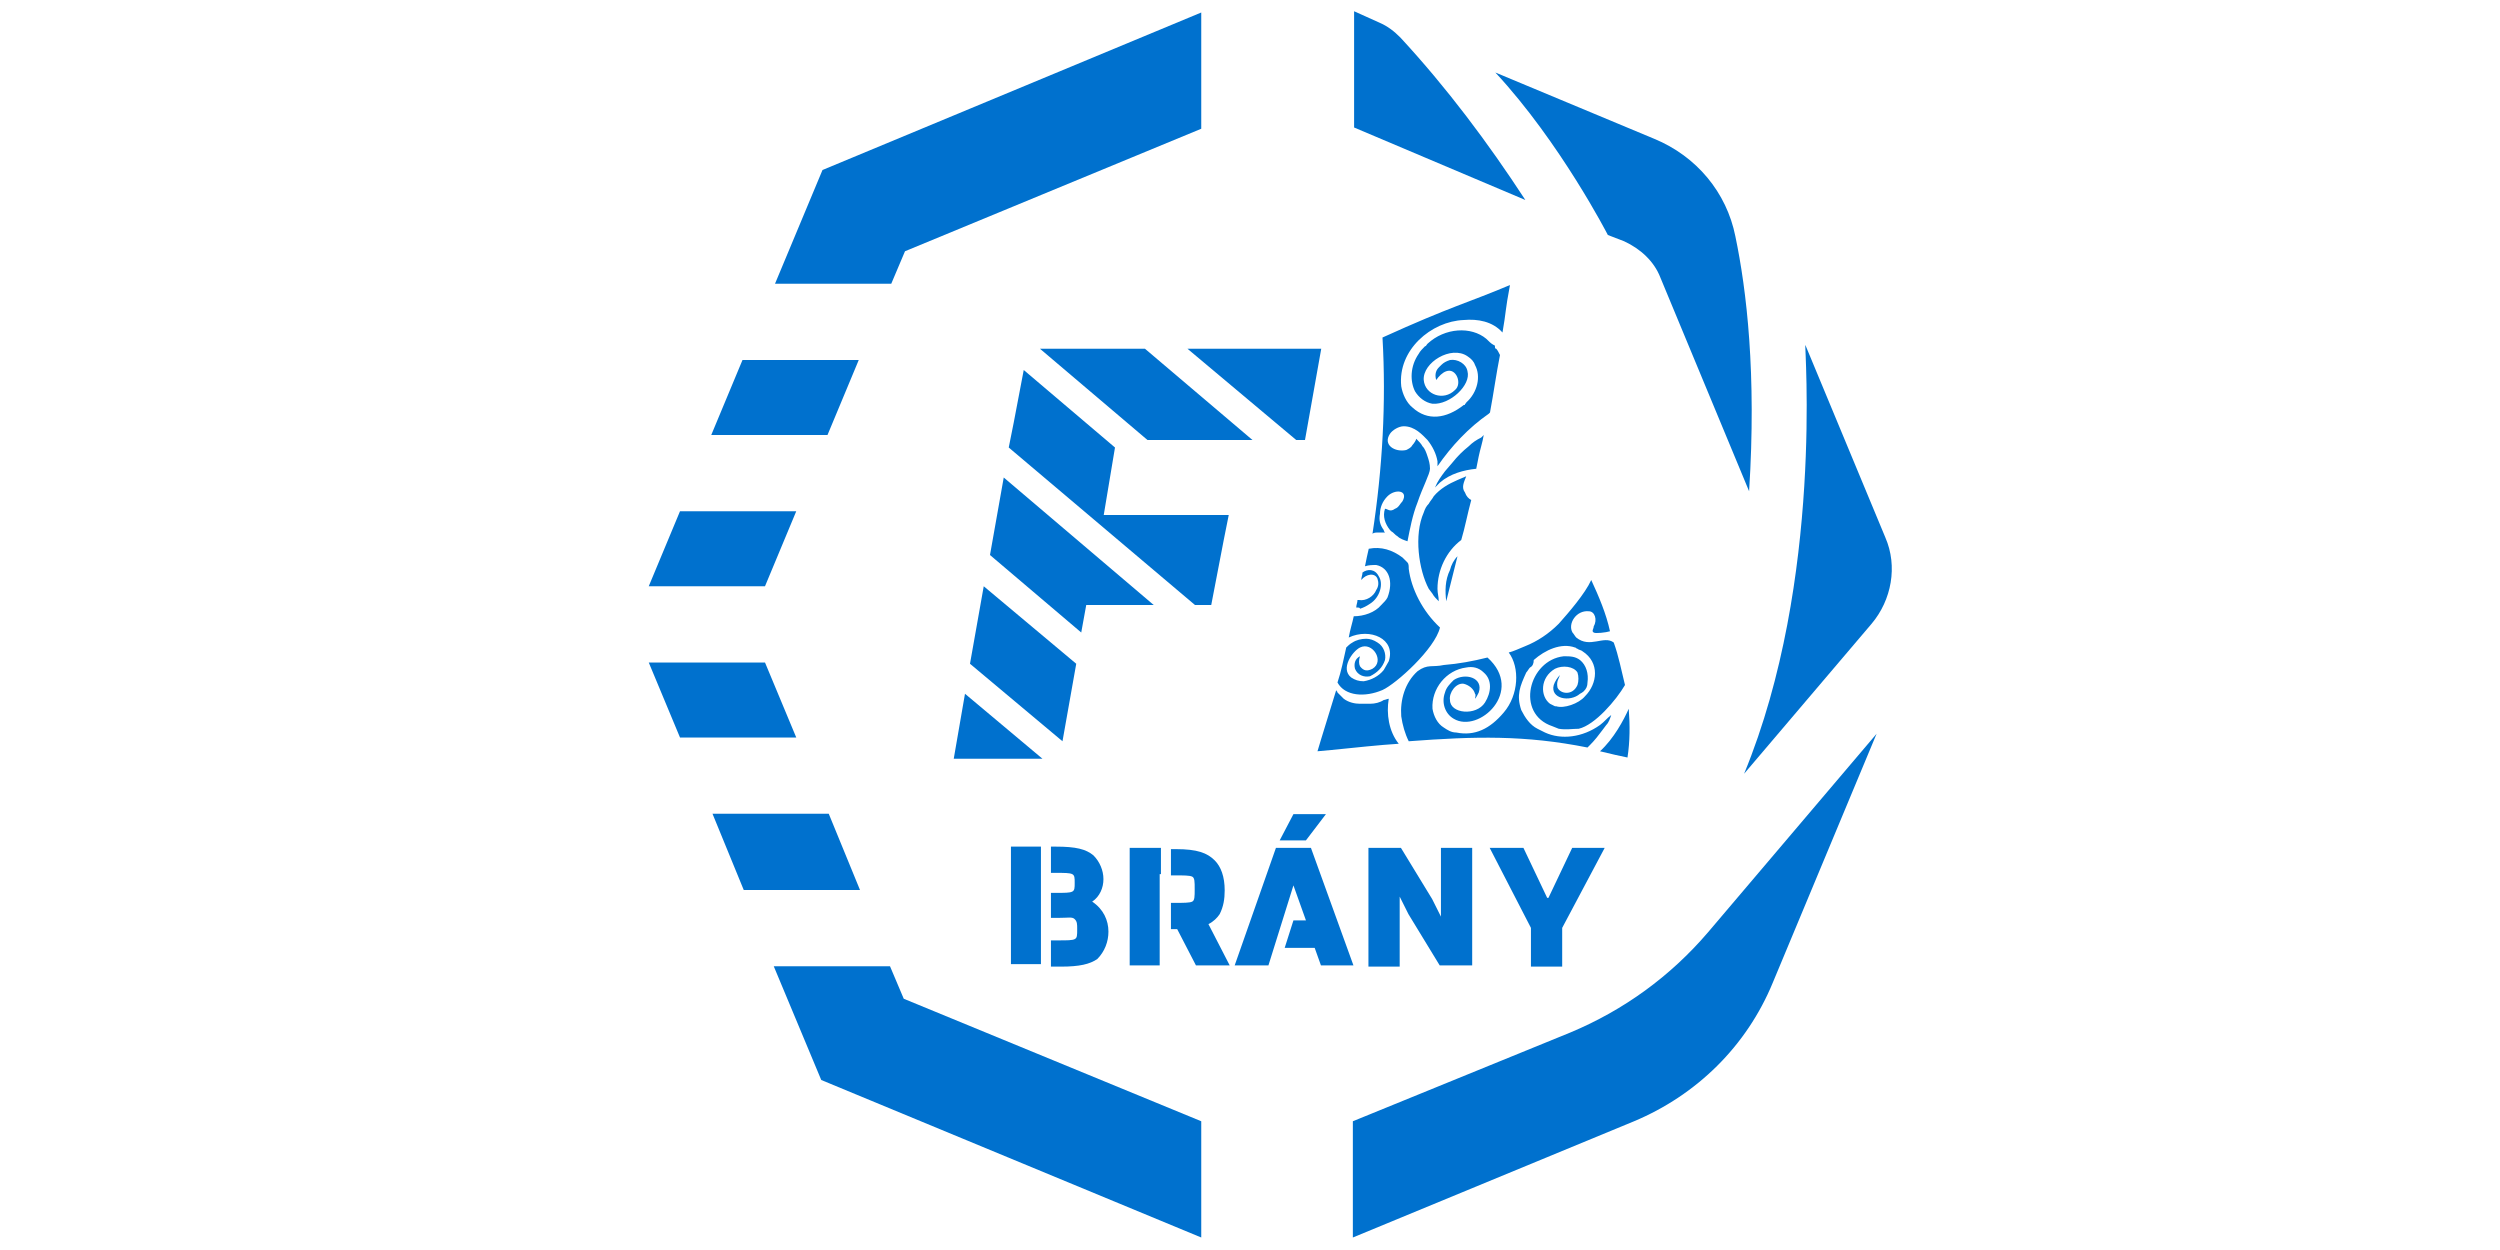 <?xml version="1.0" encoding="utf-8"?>
<!-- Generator: Adobe Illustrator 25.2.1, SVG Export Plug-In . SVG Version: 6.00 Build 0)  -->
<svg version="1.1" id="Vrstva_1" xmlns="http://www.w3.org/2000/svg" xmlns:xlink="http://www.w3.org/1999/xlink" x="0px" y="0px"
	 viewBox="0 0 200 100" style="enable-background:new 0 0 200 100;" xml:space="preserve">
<style type="text/css">
	.st0{fill:#0071CE;}
	.st1{fill-rule:evenodd;clip-rule:evenodd;fill:#0071CE;}
</style>
<g id="Group_1">
	<path id="Path_1" class="st0" d="M61.2,53h-9.3l2.5,6h9.3L61.2,53z"/>
	<path id="Path_2" class="st0" d="M66.3,65.1h-9.3l2.5,6.1h9.3L66.3,65.1z"/>
	<path id="Path_3" class="st0" d="M72.3,79.9l-1.1-2.6h-9.3l3.8,9.1L96.1,99v-9.3L72.3,79.9z"/>
	<path id="Path_4" class="st0" d="M63.7,40.9h-9.3l-2.5,6h9.3L63.7,40.9z"/>
	<path id="Path_5" class="st0" d="M68.7,28.8h-9.3l-2.5,6h9.3L68.7,28.8z"/>
	<path id="Path_6" class="st0" d="M96.1,10.3V1L65.8,13.6l-3.8,9.1h9.3l1.1-2.6L96.1,10.3z"/>
</g>
<g id="Group_2" transform="translate(156.428)">
	<path id="Path_7" class="st0" d="M-48.2,89.7V99l22.5-9.3c5-2.1,9-6,11.1-11.1l8.3-19.9l-13.5,15.9c-3,3.5-6.7,6.2-11,8L-48.2,89.7
		z"/>
	<path id="Path_8" class="st0" d="M-16.9,61.9l10.2-12c1.6-1.9,2.1-4.6,1.1-6.9L-12,27.6C-12.1,27.5-10.5,46.4-16.9,61.9z"/>
	<path id="Path_9" class="st0" d="M-34.4,16c-3-4.6-6.3-9-10-13c-0.5-0.5-1-0.9-1.7-1.2l-2-0.9v9.3L-34.4,16z"/>
	<path id="Path_10" class="st0" d="M-17.6,18.9c0.9,4.3,1.7,11,1.1,20.4l-7.1-17.1c-0.5-1.3-1.6-2.3-2.9-2.9l-1.3-0.5
		c0,0-3.8-7.4-9-13l12.7,5.3C-20.7,12.5-18.3,15.4-17.6,18.9z"/>
</g>
<g id="Group_3" transform="translate(67.699 60.401)">
	<path id="Path_11" class="st1" d="M27.3-32.5h10.7l-1.3,7.3h-0.7L27.3-32.5z M15.5-32.5h8.4l8.6,7.3h-8.4L15.5-32.5z M15.7,0.3H8.6
		l0.9-5.2L15.7,0.3z M18.4-7.3l-1.1,6.2L9.9-7.3l1.1-6.2L18.4-7.3z M24.6-12h-5.4l-0.4,2.2l-7.3-6.2l1.1-6.2L24.6-12z M29.2-12h-1.3
		L13-24.6l0.4-2l0.8-4.2l7.3,6.2l-0.9,5.4h10l-0.4,2L29.2-12z"/>
	<path id="Path_12" class="st1" d="M51-25.6c-0.1,0.6-0.3,1.2-0.4,1.7l-0.2,1c-1,0.1-2.1,0.4-2.9,1.1c-0.1,0.1-0.3,0.3-0.4,0.4
		c0.2-0.5,0.5-0.9,0.8-1.3l0.6-0.7c0.4-0.5,0.8-0.9,1.3-1.3c0.3-0.3,0.6-0.5,1-0.7L51-25.6z M50-20.4c-0.3,1.1-0.5,2.2-0.8,3.2
		c-1.2,0.9-1.9,2.4-1.9,3.9c0,0.4,0.1,0.6,0.1,1c-0.2-0.2-0.4-0.4-0.5-0.6l-0.3-0.4c-0.8-1.5-1.2-4.3-0.4-6.1
		c0.1-0.3,0.2-0.5,0.4-0.7c0.1-0.2,0.3-0.4,0.4-0.6c0.5-0.6,1.2-1,1.9-1.3c0.2-0.1,0.5-0.2,0.7-0.3c-0.2,0.5-0.4,0.9-0.1,1.3
		C49.6-20.7,49.8-20.5,50-20.4L50-20.4z M48.9-15.9c-0.3,1.2-0.6,2.4-0.9,3.6c-0.1-0.8-0.1-1.7,0.3-2.5
		C48.4-15.2,48.6-15.6,48.9-15.9L48.9-15.9z M47.5-10.2c-0.4,1.7-3.5,4.5-4.6,5c-1.4,0.6-3,0.5-3.6-0.6c0.3-0.9,0.5-1.9,0.7-2.8
		c0.1-0.1,0.3-0.3,0.5-0.4c0.3-0.2,0.7-0.3,1.1-0.3c0.3,0,0.6,0.1,0.9,0.3c0.5,0.3,0.7,0.9,0.6,1.4c-0.2,0.6-0.6,1-1.2,1.3
		c-0.5,0.1-1-0.1-1.2-0.6c-0.1-0.4,0-0.8,0.4-1c-0.1,0.3-0.1,0.6,0,0.8c0.3,0.4,0.6,0.4,1,0.2c1-0.6,0-2.2-1-1.7
		c-0.6,0.3-1.6,1.7-0.7,2.4c0.3,0.2,0.6,0.3,1,0.3c0.6-0.1,1.2-0.4,1.6-0.9c0.1-0.2,0.3-0.5,0.4-0.7c0.6-1.8-1.5-2.7-3.2-1.9
		c0.1-0.6,0.3-1.2,0.4-1.7c0.8,0,1.7-0.3,2.2-0.9c0.2-0.2,0.4-0.4,0.5-0.6c0.5-1.3,0.1-2.4-0.9-2.6c-0.3,0-0.6,0-0.9,0.1
		c0.1-0.5,0.2-1,0.3-1.4l0,0c1-0.2,1.9,0.1,2.7,0.7c0.1,0.1,0.3,0.3,0.4,0.4c0.1,0.1,0.1,0.3,0.1,0.5C45.2-13.3,46.1-11.5,47.5-10.2
		L47.5-10.2z M47.8-7.2c1.2-0.1,2.3-0.3,3.5-0.6c3,2.7-0.7,6.1-2.7,4.9c-0.7-0.4-1-1.3-0.7-2.1c0.1-0.4,0.4-0.7,0.7-1
		c0.9-0.6,2.4-0.2,2,1c-0.1,0.2-0.2,0.4-0.3,0.5c0-0.1,0.1-0.3,0-0.4c-0.1-0.4-0.5-0.7-0.9-0.8c-0.6-0.1-1.2,0.7-1.1,1.3
		c0,1.1,2.1,1.3,2.8,0.2C51.6-5,51.7-6,51-6.6C50.6-7,50.1-7.1,49.6-7c-1.6,0.2-2.8,1.7-2.7,3.3c0.1,0.6,0.4,1.2,0.9,1.5
		c0.3,0.2,0.6,0.4,1,0.4c1.5,0.3,2.7-0.3,3.8-1.6c1.2-1.4,1.3-3.6,0.4-4.8c0.4-0.1,0.8-0.3,1.3-0.5c1-0.4,1.9-1,2.7-1.8
		c0.8-0.9,2.1-2.4,2.6-3.5c0.6,1.3,1.2,2.7,1.5,4.1c-0.3,0.1-1.2,0.2-1.3,0.1c-0.2-0.1,0-0.3,0-0.5c0.3-0.5,0.1-1.2-0.4-1.2
		c-1-0.1-1.7,1-1.3,1.7c0.1,0.1,0.2,0.3,0.3,0.4c1.1,0.9,2.2-0.2,3,0.4c0.4,1.1,0.6,2.2,0.9,3.4c-0.7,1.2-2.4,3.2-3.7,3.5
		C58.1-2.1,57.6-2,57-2.1l-0.5-0.2c-3-1-1.9-5.3,0.9-5.6c0.5,0,0.9,0,1.3,0.3c0.5,0.4,0.7,1.1,0.6,1.8c0,0.3-0.1,0.5-0.3,0.7
		C59-5.1,58.9-5,58.7-4.9c-0.8,0.7-2.4,0.4-2.1-0.7c0.1-0.3,0.3-0.6,0.5-0.8c-0.1,0.3-0.3,0.5-0.2,1c0.2,0.5,1.2,0.7,1.6-0.2
		c0.1-0.3,0.1-0.7,0-1c-0.3-0.5-1.2-0.6-1.8-0.3c-1.2,0.7-1.2,2.2-0.4,2.8l0.4,0.2c0.1,0,0.1,0,0.1,0c0.6,0.2,1.8-0.2,2.3-0.8
		c1-1,1.2-2.7-0.2-3.6c-0.1-0.1-0.3-0.1-0.4-0.2c-0.1,0-0.1-0.1-0.2-0.1c-1.1-0.4-2.4,0.2-3.3,1C55-7.3,54.9-7.1,54.7-7
		c-0.1,0.1-0.2,0.3-0.3,0.4c-0.5,1.1-0.8,1.8-0.4,3c0.3,0.6,0.7,1.2,1.3,1.5c0.2,0.1,0.4,0.2,0.6,0.3c1.3,0.6,3,0.4,4.4-0.6
		c0.4-0.3,0.5-0.5,0.9-0.8c-0.1,0.3-0.2,0.6-0.4,0.8l-0.3,0.4c-0.3,0.4-0.6,0.8-1,1.2l-0.2,0.2c-5-1-9-0.9-14.3-0.5
		c-0.3-0.6-0.5-1.3-0.6-2c-0.1-1.3,0.3-2.7,1.3-3.6C46.5-7.3,46.9-7,47.8-7.2L47.8-7.2z M62.5,0.2c-0.9-0.2-1-0.2-2.2-0.5
		c1.1-1,1.9-2.5,2.3-3.4C62.7-2.4,62.7-1.1,62.5,0.2L62.5,0.2z M44.2-0.9c-1.6,0.1-3.4,0.3-5.4,0.5l-1.1,0.1L38-1.3
		c0.4-1.3,0.8-2.6,1.2-3.9c0,0.1,0.1,0.1,0.1,0.2c0.1,0.1,0.1,0.1,0.1,0.1c0.1,0.1,0.3,0.3,0.4,0.4c0.4,0.3,0.9,0.4,1.3,0.4
		c0.3,0,0.5,0,0.8,0c0.4,0,0.8-0.1,1.1-0.3c0.1,0,0.3-0.1,0.4-0.1C43.2-3.3,43.4-1.9,44.2-0.9L44.2-0.9z M40.8-11.8
		c0-0.2,0.1-0.4,0.1-0.6H41c0.6,0.1,1.2-0.3,1.4-0.8c0.2-0.3,0.2-0.6,0.1-0.9c-0.2-0.5-0.9-0.4-1.3,0.1c0-0.2,0.1-0.4,0.1-0.6
		c0.4-0.3,1-0.3,1.3,0.3c0.4,0.6,0.1,1.7-0.7,2.2c-0.3,0.2-0.5,0.3-0.8,0.4C41.1-11.8,41-11.8,40.8-11.8L40.8-11.8z M53.1-37.6
		c-0.4,2.1-0.3,2.1-0.6,3.8c-0.8-0.9-2-1.1-3.1-1c-2.6,0.1-5.3,2.4-5,5.3c0.1,0.6,0.4,1.3,0.9,1.7c1.2,1.1,2.7,0.9,4.1-0.2
		c0.1,0,0.1,0,0.1-0.1c0,0,0.1,0,0.1-0.1c0.9-0.8,1.2-2.1,0.7-3c-0.1-0.3-0.3-0.5-0.6-0.7c-1.3-0.9-3.6,0.5-3.5,1.9
		c0.1,1.2,1.6,1.7,2.5,0.8c0.6-0.5,0.1-1.8-0.7-1.5c-0.3,0.1-0.6,0.4-0.8,0.7c-0.1-0.3-0.1-0.7,0.2-1l0.2-0.2
		c0.2-0.2,0.4-0.3,0.7-0.4c0.6-0.1,1.3,0.3,1.4,0.9c0.3,1.1-1.4,2.7-2.8,2.6c-0.6-0.1-1.1-0.5-1.4-1c-0.4-0.8-0.4-2,0.3-3
		c0.1-0.2,0.3-0.4,0.5-0.6c0.1,0,0.1-0.1,0.2-0.2c1.4-1.3,3.5-1.4,4.7-0.4c0.2,0.2,0.4,0.4,0.6,0.5c0.1,0,0.1,0.1,0.1,0.2
		c0,0,0,0.1,0.1,0.1c0.1,0.1,0.2,0.3,0.3,0.5c-0.3,1.5-0.5,3-0.8,4.6l-0.1,0.1c-1.6,1.1-3,2.6-4.1,4.2v-0.4
		c-0.1-0.6-0.4-1.2-0.8-1.7c-0.4-0.4-1-1.1-1.9-1.1c-0.4,0-0.9,0.3-1.1,0.6c-0.6,0.9,0.4,1.5,1.3,1.3c0.2-0.1,0.4-0.2,0.5-0.4
		c0.1-0.1,0.3-0.4,0.3-0.5c0.2,0.2,0.4,0.4,0.5,0.6c0.2,0.2,0.3,0.5,0.4,0.8c0.1,0.3,0.2,0.6,0.2,1c0,0.4-0.6,1.5-1,2.7
		c-0.4,1-0.6,2.1-0.8,3.1c-0.3-0.1-0.6-0.2-0.8-0.4c-0.2-0.1-0.3-0.3-0.5-0.4l-0.1-0.1c-0.4-0.5-0.6-1.1-0.4-1.7
		c0.2,0,0.4,0.3,0.8,0c0.3-0.1,0.4-0.4,0.6-0.6c0.5-0.9-0.6-1-1.2-0.4c-0.4,0.4-0.6,0.9-0.6,1.4c-0.1,0.5,0,0.9,0.3,1.3
		c0,0.1,0.1,0.2,0.1,0.2c-0.1,0-0.3,0-0.5,0c-0.2,0-0.4,0-0.5,0.1c0.8-5.2,1.1-10.5,0.8-15.7C48.4-35.9,49.8-36.2,53.1-37.6z"/>
</g>
<g id="Group_4" transform="translate(80.375 178.13)">
	<path id="Path_13" class="st0" d="M21.1-100.9h-2.7l3.3-9.4h2.8l3.4,9.4h-2.6l-0.5-1.4h-2.4l0.7-2.2h1l-1-2.8h0L21.1-100.9z
		 M23.1-113h2.6l-1.6,2.1H22L23.1-113z"/>
	<path id="Path_14" class="st0" d="M34.8-100.9l-2.5-4.1l-0.7-1.4v5.6h-2.5v-9.5h2.6l2.5,4.1l0.7,1.4v-5.5h2.5v9.4H34.8z"/>
	<path id="Path_15" class="st0" d="M44.6-103.9v3.1h-2.5v-3.1l-3.3-6.4h2.7l1.9,4h0.1l1.9-4H48L44.6-103.9z"/>
	<path id="Path_16" class="st0" d="M8.3-103.6c0,0.8-0.3,1.6-0.9,2.2c-0.6,0.4-1.4,0.6-2.9,0.6H3.7v-2.1h0.6c0.7,0,1.1,0,1.3-0.1
		s0.2-0.3,0.2-0.8c0-0.4,0-0.6-0.2-0.8s-0.5-0.1-1.3-0.1H3.7v-2h0.4c0.7,0,1.1,0,1.3-0.1c0.2-0.1,0.2-0.3,0.2-0.7
		c0-0.4,0-0.6-0.2-0.7c-0.2-0.1-0.6-0.1-1.3-0.1H3.7v-2.1h0.4c1.6,0,2.4,0.2,3,0.7c0.5,0.5,0.8,1.2,0.8,1.9c0,0.7-0.3,1.4-0.9,1.8v0
		C7.9-105.4,8.3-104.5,8.3-103.6z M2.9-108.3v-2.1H0.5v9.4h2.4V-108.3L2.9-108.3z"/>
	<path id="Path_17" class="st0" d="M18-100.9h-2.7l-1.5-2.9h-0.5v-2.1h0.3c0.7,0,1.2,0,1.4-0.1c0.2-0.1,0.2-0.4,0.2-1s0-0.9-0.2-1
		c-0.2-0.1-0.7-0.1-1.4-0.1h-0.3v-2.1h0.4c1.7,0,2.5,0.3,3.1,0.9c0.5,0.5,0.8,1.3,0.8,2.4c0,0.7-0.1,1.3-0.4,1.9
		c-0.2,0.3-0.5,0.6-0.9,0.8L18-100.9z M12.5-108.2v-2.1H10v9.4h2.4V-108.2L12.5-108.2z"/>
</g>
<g>
</g>
<g>
</g>
<g>
</g>
<g>
</g>
<g>
</g>
<g>
</g>
<g>
</g>
<g>
</g>
<g>
</g>
<g>
</g>
<g>
</g>
<g>
</g>
<g>
</g>
<g>
</g>
<g>
</g>
</svg>
